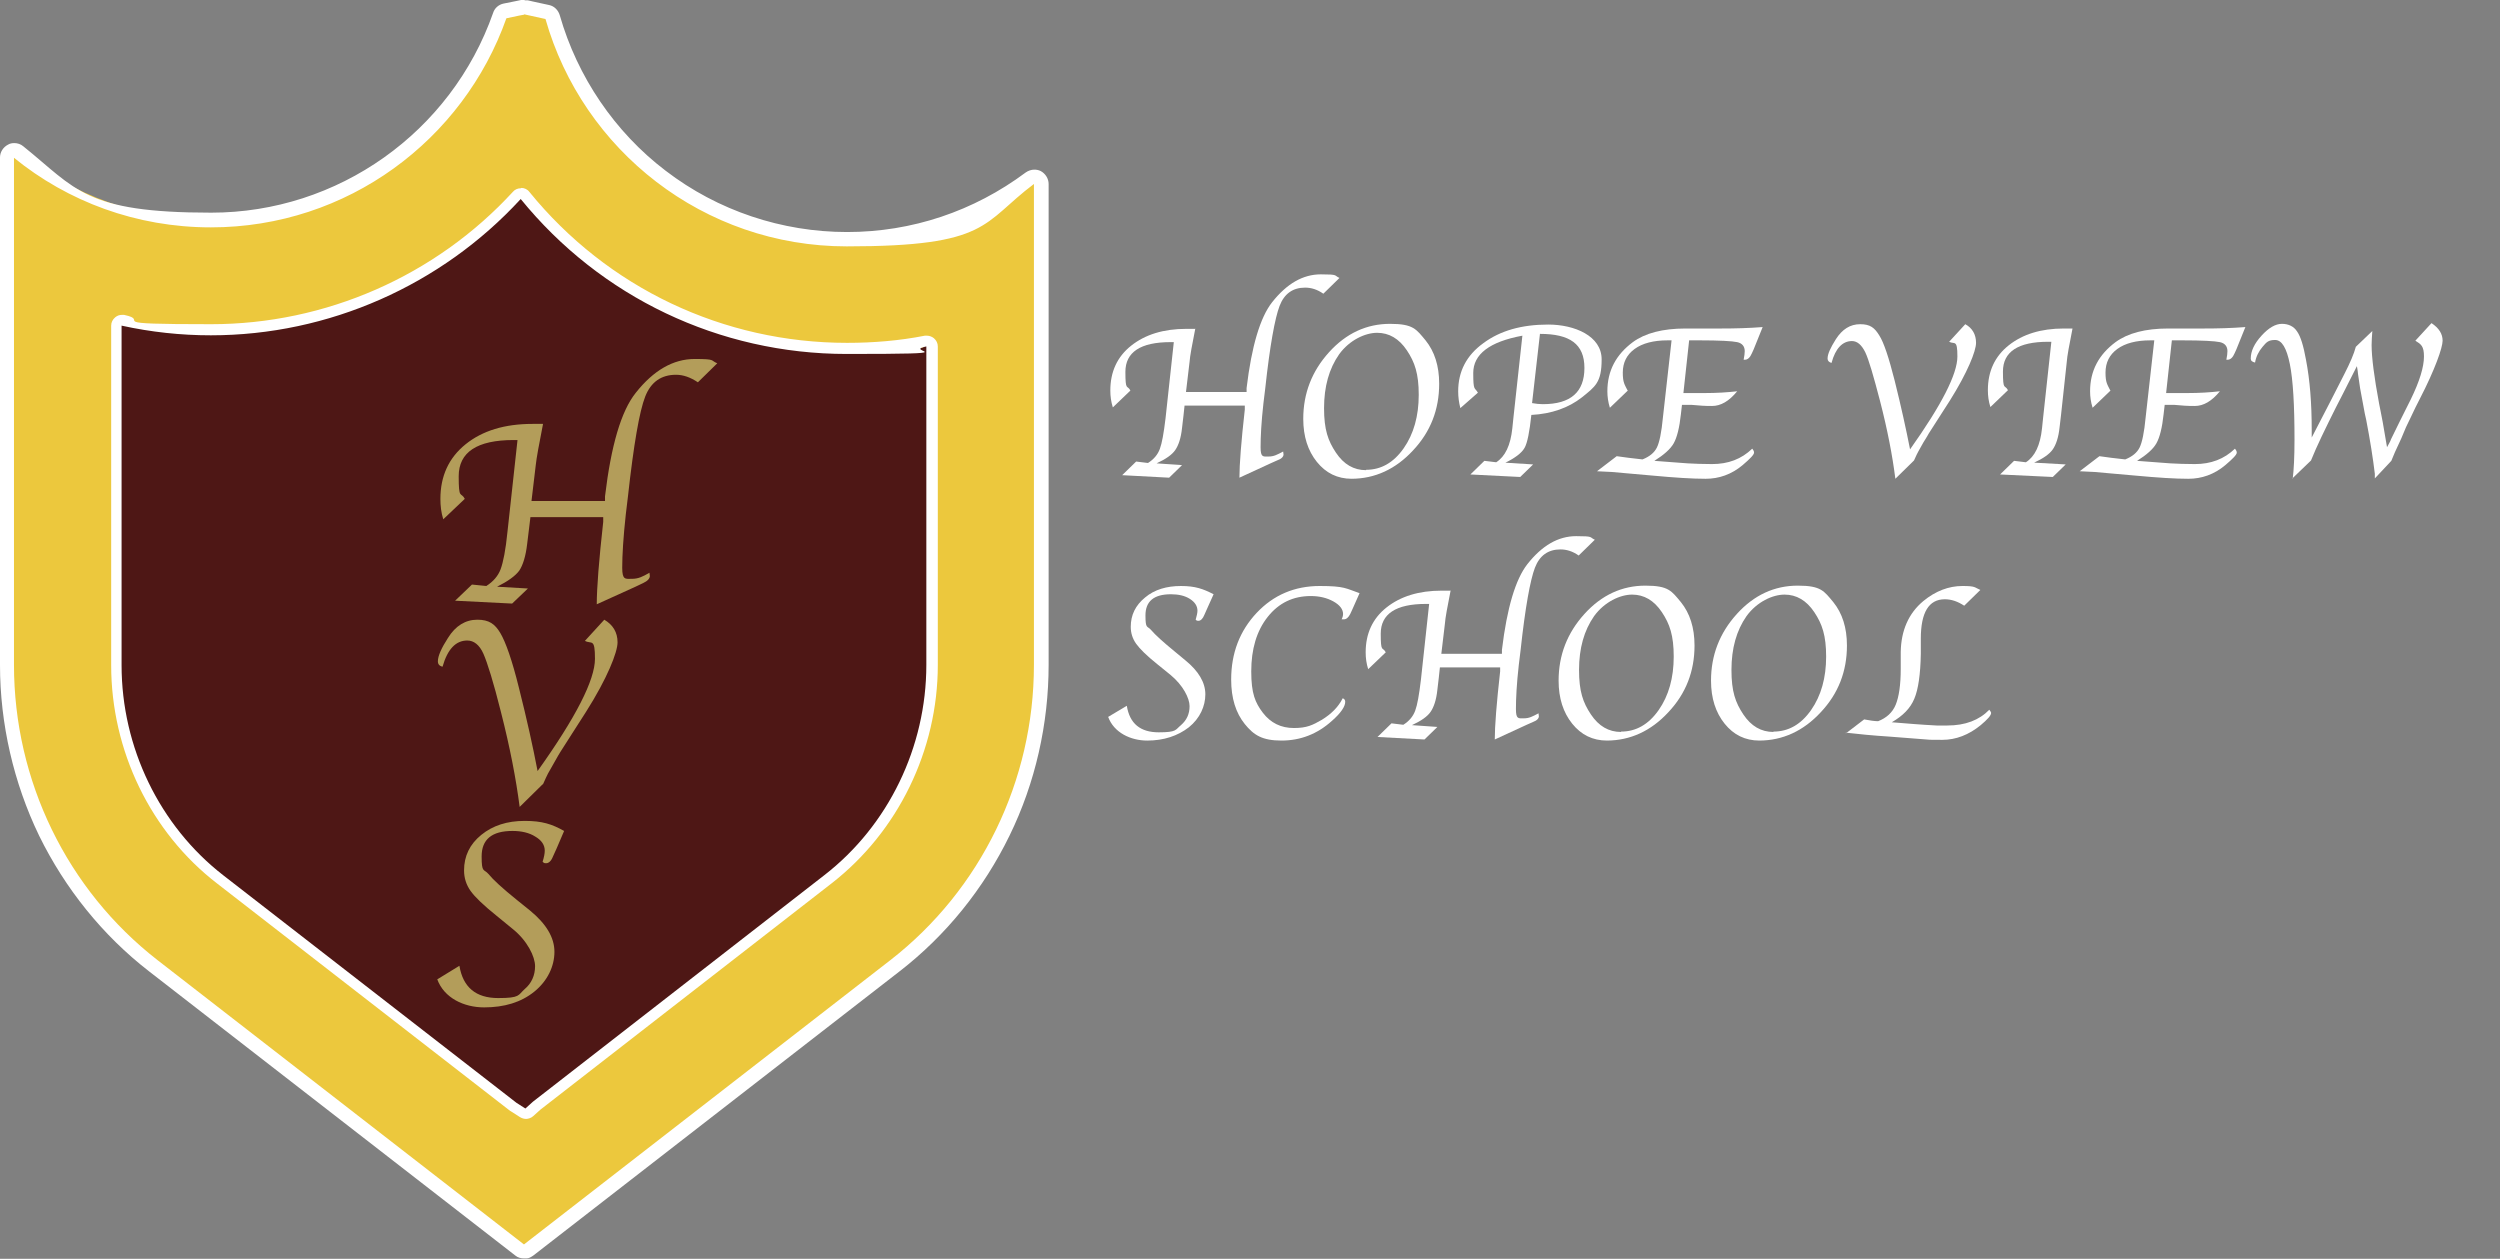 <?xml version="1.0" encoding="UTF-8"?><svg xmlns="http://www.w3.org/2000/svg" viewBox="0 0 697.1 351"><rect x="0" y="0" width="697.1" height="351" fill="#808080" stroke="none"/><defs><style>.c{fill:#b39d5a;}.d{fill:#4e1715;}.e{fill:#fff;}.f{fill:#ecc83d;}</style></defs><g id="a"><path class="f" d="M146.2,349c-.1,0-.2,0-.3,0-.3,0-.6-.2-.9-.4l-102.2-79.3C17.2,249.4,2,218.1,2,185.4V44c0-.8.4-1.5,1.1-1.8.3-.1.6-.2.9-.2.5,0,.9.2,1.3.4,15.1,12.2,34.1,19,53.6,19,36.2,0,68.5-22.9,80.5-57,.2-.7.8-1.1,1.5-1.3,3.1-.7,4.9-1,4.9-1,.1,0,.3,0,.4,0s0,0,0,0c.1,0,.2,0,.4,0,0,0,2.2.5,5.9,1.3.8.2,1.4.8,1.5,1.5,10.4,36.4,44.1,61.8,82,61.8s36.2-5.9,51-17c.4-.3.8-.4,1.2-.4s.6,0,.9.2c.7.3,1.1,1,1.1,1.8v134.1c0,32.7-15.2,64-40.8,83.8l-102.2,79.3c-.4.3-.8.4-1.2.4Z"/><path class="e" d="M146.2,4s2.2.5,5.9,1.3h0c10.4,36.6,44.1,63.4,84,63.4s37.7-6.5,52.2-17.4v134.1c0,32.3-14.8,62.7-40,82.3l-102.2,79.3h0s0,0,0,0l-102.2-79.3c-25.2-19.6-40-50-40-82.3V44c15,12.2,34.1,19.4,54.9,19.4,38.1,0,70.4-24.4,82.4-58.3,3.1-.7,4.9-1,4.9-1h0M146.2,0c0,0-.1,0-.2,0-.2,0-.5,0-.7,0,0,0-1.8.4-4.9,1-1.4.3-2.5,1.3-2.9,2.6-11.7,33.3-43.3,55.7-78.6,55.7s-37.6-6.6-52.4-18.5c-.7-.6-1.6-.9-2.5-.9-.6,0-1.2.1-1.7.4-1.4.7-2.3,2.1-2.3,3.6v141.5c0,16.4,3.8,32.9,10.9,47.6,7.2,14.7,17.7,27.8,30.6,37.8l102.2,79.3c.7.6,1.6.8,2.5.8s.4,0,.6,0c.7,0,1.3-.4,1.9-.8l102.2-79.3c12.9-10,23.4-23,30.6-37.8,7.2-14.7,10.9-31.2,10.9-47.6V51.3c0-1.5-.9-2.9-2.2-3.6-.6-.3-1.2-.4-1.8-.4-.8,0-1.7.3-2.4.8-14.5,10.8-31.7,16.6-49.8,16.6s-36-5.9-50.6-17.1c-14.2-10.8-24.6-26.2-29.5-43.3-.4-1.4-1.5-2.6-3-2.9-3.8-.8-5.9-1.3-5.9-1.3-.3,0-.6,0-.8,0h0Z"/><path class="d" d="M146.6,310.6c-.3,0-.6,0-.8-.3l-2.5-1.6s0,0,0,0l-81.7-63.4c-18.1-14.1-29-36.4-29-59.7v-94.7c0-.5.2-.9.6-1.2.3-.2.6-.3.9-.3s.2,0,.3,0c8.1,1.8,16.3,2.6,24.6,2.6,32.2,0,63.3-13.6,85.2-37.4.3-.3.7-.5,1.1-.5s0,0,0,0c.4,0,.8.2,1.1.6,22.1,27.1,54.8,42.6,89.7,42.6s14.8-.7,22-2.1c0,0,.2,0,.3,0,.3,0,.7.1,1,.3.3.3.5.7.5,1.2v88.8c0,23.3-10.8,45.7-29,59.7l-81.3,63.1-2,1.9c-.3.3-.7.4-1,.4Z"/><path class="e" d="M145.2,55.5c22.2,27.3,55.3,43.2,90.9,43.2s15-.7,22.2-2.1v88.8c0,22.9-10.6,44.8-28.4,58.6l-81.3,63.2-2.1,1.9-2.5-1.6-81.7-63.4c-17.8-13.8-28.4-35.7-28.4-58.6v-94.7c8.2,1.8,16.5,2.7,24.9,2.7,32.9,0,64.3-14,86.3-37.9M145.2,52.5c-.8,0-1.6.3-2.2,1-21.6,23.5-52.3,36.9-84.1,36.9s-16.3-.9-24.3-2.6c-.2,0-.4,0-.6,0-.7,0-1.3.2-1.9.7-.7.6-1.1,1.4-1.1,2.3v94.7c0,23.8,11,46.6,29.6,60.9l81.7,63.4c0,0,.1,0,.2.1l2.5,1.6c.5.3,1.1.5,1.7.5s1.5-.3,2-.8l2-1.8,81.2-63.1c18.5-14.4,29.6-37.1,29.6-60.9v-88.8c0-.9-.4-1.7-1.1-2.3-.5-.4-1.2-.7-1.9-.7-.2,0-.4,0-.6,0-7.1,1.4-14.4,2-21.7,2-34.5,0-66.8-15.3-88.6-42.1-.5-.7-1.4-1.1-2.2-1.1,0,0,0,0,0,0h0Z"/></g><g id="b"><path class="c" d="M151.4,118.3c-1.1,5.6-1.8,9.4-2,11.3l-1.2,10.1h20.5v-1.3c1.7-14.2,4.5-23.8,8.6-28.9,4.9-6.2,10.4-9.4,16.4-9.4s4.3.4,6.3,1.2l-5.4,5.3c-2.1-1.4-4.1-2.1-6.1-2.1-4.1,0-7,2-8.6,6.1-1.6,4.1-3.2,13.3-4.8,27.8l-.6,5c-.7,6.4-1,11.4-1,14.9s.9,3.1,2.7,3.1,3-.6,4.9-1.7c0,.4.1.7.1.9,0,.7-.6,1.4-1.9,2l-2.1,1-10.8,4.9c0-4.5.6-12.2,1.8-23v-1.3c.1,0-20.3,0-20.3,0l-.4,3.3-.5,4.1c-.4,3.5-1.2,6-2.2,7.5-1.1,1.5-3.2,3-6.2,4.5l8.6.5-4.4,4.2-15.9-.8,4.7-4.5,4,.4c1.9-1.2,3.3-2.8,4-4.7.7-1.9,1.4-5.3,1.9-10.4l2.8-25.6h-1.1c-10.2,0-15.3,3.4-15.3,10.1s.6,4.2,1.7,6.3l-6,5.7c-.6-1.9-.8-3.8-.8-5.7,0-6.3,2.3-11.4,7-15.2s10.9-5.7,18.7-5.7h2.9Z"/><path class="c" d="M151.3,218.7l-6.4,6.3c-1-7.8-2.7-16.6-5.2-26.4-2.1-8.4-3.8-13.8-4.9-16.3s-2.7-3.7-4.5-3.7c-3.2,0-5.5,2.4-6.9,7.3-.9-.2-1.3-.7-1.3-1.5,0-1.5,1-3.7,2.8-6.5,2.1-3.4,4.9-5.1,8.2-5.1s4.9,1.2,6.4,3.7c1.5,2.5,3.3,7.6,5.2,15.3,2.2,8.7,3.9,16.4,5.2,23.2,10.7-15,16-25.4,16-31.3s-.9-4-2.8-5l5.4-5.9c2.4,1.4,3.7,3.5,3.7,6.3s-2.9,10.1-8.8,19.4l-4.1,6.4-3,4.7c-.2.3-.8,1.3-1.8,3.1l-1.7,3c-.2.4-.7,1.4-1.4,3Z"/><path class="c" d="M121.9,273.1l6.2-3.8c1,6,4.6,9,10.8,9s5.5-.8,7.4-2.5c1.9-1.6,2.9-3.8,2.9-6.4s-2.1-7.1-6.4-10.5l-4.4-3.6c-3.6-2.9-6-5.2-7.2-6.9-1.2-1.7-1.8-3.6-1.8-5.7,0-4,1.6-7.3,4.8-9.9,3.2-2.6,7.2-3.9,12.1-3.9s7.6.9,11,2.8l-2.1,4.9-1,2.2c-.5,1.3-1.2,1.9-1.9,1.9s-.6-.1-1-.4c.4-1.3.6-2.3.6-3.1,0-1.6-.9-2.9-2.6-3.9-1.7-1.1-3.9-1.6-6.4-1.6-5.8,0-8.6,2.4-8.6,7.1s.6,3.4,1.9,4.9c1.3,1.6,3.9,4,8,7.3l3.6,2.9c4.5,3.7,6.8,7.5,6.8,11.5s-1.9,8.1-5.6,11.1c-3.7,3-8.4,4.4-14,4.4s-11.2-2.6-13.1-7.9Z"/><path class="e" d="M333.3,91.6c-.9,4.6-1.5,7.7-1.6,9.3l-1,8.4h16.9v-1.1c1.4-11.7,3.8-19.7,7.1-23.9,4.1-5.2,8.6-7.8,13.6-7.8s3.6.3,5.2,1l-4.5,4.4c-1.7-1.2-3.4-1.7-5.1-1.7-3.4,0-5.8,1.7-7.1,5.1-1.3,3.4-2.7,11-4,23l-.5,4.1c-.6,5.3-.8,9.4-.8,12.3s.7,2.6,2.2,2.6,2.4-.5,4.1-1.4c0,.4.1.6.1.8,0,.6-.5,1.2-1.6,1.6l-1.8.8-8.9,4.1c0-3.7.5-10.1,1.5-19v-1.1c.1,0-16.8,0-16.8,0l-.3,2.8-.4,3.4c-.3,2.9-1,4.9-1.9,6.2-.9,1.3-2.6,2.5-5.2,3.7l7.1.5-3.6,3.5-13.1-.7,3.9-3.8,3.3.4c1.6-1,2.7-2.3,3.3-3.9s1.1-4.4,1.6-8.6l2.3-21.2h-.9c-8.4,0-12.6,2.8-12.6,8.3s.5,3.5,1.4,5.2l-4.9,4.7c-.5-1.6-.7-3.1-.7-4.7,0-5.2,1.9-9.4,5.8-12.5,3.9-3.1,9-4.7,15.4-4.7h2.4Z"/><path class="e" d="M376.9,133.5c-4,0-7.2-1.6-9.7-4.7-2.5-3.1-3.8-7.1-3.8-12,0-7.1,2.4-13.3,7.2-18.6,4.8-5.3,10.5-7.9,17-7.9s7.3,1.5,9.9,4.6c2.5,3.1,3.8,7.1,3.8,12.1,0,7.2-2.4,13.4-7.3,18.6-4.8,5.2-10.6,7.9-17.2,7.9ZM380.9,131c4.2,0,7.7-2,10.5-6,2.8-4,4.2-9,4.2-14.9s-1.1-9.1-3.3-12.4c-2.2-3.3-5-4.9-8.3-4.9s-7.7,2-10.6,6c-2.8,4-4.2,9-4.2,15s1.1,9.1,3.3,12.4c2.2,3.3,5,4.9,8.4,4.9Z"/><path class="e" d="M419.5,129l8,.5-3.6,3.5-13.9-.7,3.9-3.8,3.3.4c2.5-1.6,4-4.7,4.5-9.5l.3-2.9,2.5-22.9c-9.2,1.7-13.7,5.2-13.7,10.4s.4,3.9,1.3,5.5l-4.9,4.3c-.4-1.6-.6-3.1-.6-4.7,0-5.5,2.3-10,7-13.4,4.7-3.5,10.7-5.2,18.1-5.2s14.9,3.2,14.9,9.7-1.8,7.6-5.5,10.6c-3.7,2.9-8.4,4.6-14.1,4.9-.5,4.7-1.1,7.8-1.9,9.2-.8,1.4-2.6,2.8-5.5,4.2ZM429.4,93.1l-2.2,19.3c1.1.2,2.1.3,3,.3,7.8,0,11.6-3.4,11.6-10.1s-4.1-9.5-12.4-9.5Z"/><path class="e" d="M453.8,109l-4.9,4.7c-.5-1.6-.7-3.1-.7-4.6,0-5.7,2.4-10.2,7.1-13.7,3.4-2.5,8.3-3.8,14.7-3.8h10c3.8,0,7.6-.1,11.5-.4l-2.5,6.2-.5,1.1c-.5,1.2-1.2,1.8-1.9,1.8s-.3,0-.4,0c.2-1,.3-1.8.3-2.4,0-1.3-.7-2.2-2.1-2.5s-4.9-.5-10.5-.5h-2.9l-1.6,14.7h5.9c3.4,0,6.5-.2,9.1-.5-2.3,2.8-4.6,4.1-7,4.1s-3.2-.1-5.6-.3c-1,0-1.7,0-2.1,0h-.7l-.3,2.6c-.4,3.8-1.1,6.5-2,8.1-.9,1.6-2.7,3.2-5.4,4.9l6.6.5,2.7.2c1.9.1,4.2.2,6.8.2,4.5,0,8.2-1.4,11.2-4.3.3.4.5.7.5,1.1,0,.6-1.1,1.7-3.2,3.5-3.1,2.6-6.6,3.8-10.3,3.8s-8.4-.3-14.9-.9l-11.3-1c-.4,0-1.7-.1-4.1-.2l5.5-4.2c2,.3,4.4.6,7.2.9,2-.8,3.3-1.9,4-3.3s1.3-4.2,1.7-8.5l2.4-21.4h-1.1c-3.9,0-7,.8-9.2,2.4-2.2,1.6-3.3,3.8-3.3,6.6s.5,3.3,1.4,5.1Z"/><path class="e" d="M533.8,128.3l-5.3,5.2c-.8-6.4-2.2-13.7-4.3-21.8-1.8-6.9-3.1-11.4-4.1-13.5-1-2-2.2-3.1-3.7-3.1-2.6,0-4.6,2-5.7,6.1-.7-.2-1.1-.6-1.1-1.2,0-1.3.8-3,2.3-5.4,1.8-2.8,4-4.2,6.8-4.2s4,1,5.3,3.1c1.3,2,2.7,6.3,4.3,12.6,1.8,7.2,3.2,13.6,4.3,19.2,8.8-12.4,13.2-21,13.2-25.9s-.8-3.3-2.3-4.1l4.5-4.9c2,1.1,3,2.9,3,5.2s-2.4,8.3-7.3,16.1l-3.4,5.3-2.5,3.9c-.1.2-.6,1.1-1.5,2.5l-1.4,2.5c-.2.3-.6,1.2-1.2,2.5Z"/><path class="e" d="M559.9,108.8l-4.9,4.7c-.5-1.6-.7-3.1-.7-4.7,0-5.2,1.9-9.4,5.8-12.5s9-4.7,15.4-4.7h2.4c-.9,4.6-1.5,7.7-1.6,9.3l-1.6,14.8-.4,3.4c-.3,2.9-1,4.9-1.9,6.2-.9,1.3-2.6,2.5-5.2,3.7l8.8.5-3.6,3.5-14.7-.7,3.9-3.8,3.3.4c2.5-1.6,4-4.7,4.5-9.5l.3-2.9,2.3-21.2h-.9c-8.4,0-12.6,2.8-12.6,8.3s.5,3.5,1.4,5.2Z"/><path class="e" d="M588.4,109l-4.9,4.7c-.5-1.6-.7-3.1-.7-4.6,0-5.7,2.4-10.2,7.1-13.7,3.4-2.5,8.3-3.8,14.7-3.8h10c3.8,0,7.6-.1,11.5-.4l-2.5,6.2-.5,1.1c-.5,1.2-1.2,1.8-1.9,1.8s-.3,0-.4,0c.2-1,.3-1.8.3-2.4,0-1.3-.7-2.2-2.1-2.5s-4.9-.5-10.5-.5h-2.9l-1.6,14.7h5.9c3.4,0,6.5-.2,9.1-.5-2.3,2.8-4.6,4.1-7,4.1s-3.2-.1-5.6-.3c-1,0-1.7,0-2.1,0h-.7l-.3,2.6c-.4,3.8-1.1,6.5-2,8.1-.9,1.6-2.7,3.2-5.4,4.9l6.6.5,2.7.2c1.9.1,4.2.2,6.8.2,4.5,0,8.2-1.4,11.2-4.3.3.4.5.7.5,1.1,0,.6-1.1,1.7-3.2,3.5-3.1,2.6-6.6,3.8-10.3,3.8s-8.4-.3-14.9-.9l-11.3-1c-.4,0-1.7-.1-4.1-.2l5.5-4.2c2,.3,4.4.6,7.2.9,2-.8,3.3-1.9,4-3.3s1.3-4.2,1.7-8.5l2.4-21.4h-1.1c-3.9,0-7,.8-9.2,2.4-2.2,1.6-3.3,3.8-3.3,6.6s.5,3.3,1.4,5.1Z"/><path class="e" d="M639.3,133.5c.3-2.4.5-6,.5-10.9,0-9.6-.4-16.6-1.3-21.1-.9-4.4-2.2-6.7-4.1-6.7s-2.4.6-3.5,1.9c-1.1,1.3-1.8,2.7-2.1,4.4-.8-.2-1.2-.5-1.2-1.1,0-2.1,1-4.2,3-6.4,2-2.2,3.9-3.3,5.7-3.3s3.3.7,4.2,2.1c1,1.4,1.8,4,2.5,7.9,1.1,5.7,1.6,12.2,1.6,19.6v2.1s4.4-8.5,4.4-8.5l1.9-3.7,2.8-5.5c1.6-3.1,2.7-5.7,3.2-7.6l4.6-4.4c-.1,1.5-.2,2.8-.2,3.9,0,3.4.7,8.9,2.1,16.4l.4,2,.6,3.1c.4,2.2.8,4.5,1.2,7,.6-1.1,1-1.8,1.1-2.2l2.5-5.1,3-6c2.5-5.1,3.7-9.1,3.7-12s-.8-3.4-2.4-4.4l4.5-4.9c2.1,1.4,3.1,3,3.1,4.9s-2.1,8-6.4,16.3c-.7,1.4-1.6,3.1-2.5,5.1l-1.3,2.7-1.3,3.1-1.8,3.9c-.1.3-.5,1.2-1,2.4l-4.6,4.9v-1.3c-.5-4.2-1.3-9.3-2.4-15l-.4-1.8-.5-2.7c-.4-2-.6-3.4-.8-4.3l-.6-4.1c0-.3-.1-1-.3-2.1l-4.1,8.1-1.7,3.3c-3,6-5.4,10.9-7,14.9l-5.2,5Z"/><path class="e" d="M309,199.9l5.2-3.1c.8,5,3.8,7.4,8.9,7.4s4.6-.7,6.2-2c1.6-1.4,2.4-3.1,2.4-5.3s-1.8-5.8-5.3-8.7l-3.7-3c-3-2.4-4.9-4.3-5.9-5.7-1-1.4-1.5-3-1.5-4.7,0-3.3,1.3-6,4-8.2,2.6-2.2,6-3.2,10-3.2s6.2.8,9.1,2.3l-1.8,4-.8,1.8c-.4,1-1,1.6-1.6,1.6s-.5-.1-.8-.3c.3-1.1.5-1.9.5-2.5,0-1.3-.7-2.4-2.1-3.3-1.4-.9-3.2-1.3-5.3-1.3-4.8,0-7.1,2-7.1,5.9s.5,2.8,1.6,4.1c1.1,1.3,3.3,3.3,6.6,6l2.9,2.4c3.7,3,5.6,6.2,5.6,9.5s-1.5,6.7-4.6,9.2c-3.1,2.4-7,3.7-11.6,3.7s-9.3-2.2-10.9-6.6Z"/><path class="e" d="M374.4,194.7c.5.2.7.5.7,1,0,1.3-1.2,3.1-3.7,5.3-4.1,3.7-8.8,5.5-14.1,5.5s-7.7-1.5-10.2-4.6c-2.5-3.1-3.8-7.2-3.8-12.4,0-7.4,2.4-13.6,7.1-18.6,4.7-5,10.6-7.5,17.6-7.5s7.3.7,11.1,2l-2,4.5-.6,1.3c-.5,1-1.1,1.5-1.8,1.5s-.4,0-.6,0c.3-.6.4-1.1.4-1.5,0-1.3-.9-2.5-2.7-3.5-1.8-1-3.9-1.5-6.3-1.5-4.9,0-8.9,1.9-12,5.8s-4.6,9-4.6,15.2,1.1,8.7,3.2,11.5c2.2,2.9,5.1,4.3,8.7,4.3s5.2-.8,7.8-2.3c2.6-1.6,4.5-3.5,5.7-5.8Z"/><path class="e" d="M404.5,164.6c-.9,4.6-1.5,7.7-1.6,9.3l-1,8.4h16.9v-1.1c1.4-11.7,3.8-19.7,7.1-23.9,4.1-5.2,8.6-7.8,13.6-7.8s3.6.3,5.2,1l-4.5,4.4c-1.7-1.2-3.4-1.7-5.1-1.7-3.4,0-5.8,1.7-7.1,5.1-1.3,3.4-2.7,11-4,23l-.5,4.1c-.6,5.3-.8,9.4-.8,12.3s.7,2.6,2.2,2.6,2.4-.5,4.1-1.4c0,.4.1.6.1.8,0,.6-.5,1.2-1.6,1.6l-1.8.8-8.9,4.1c0-3.7.5-10.1,1.5-19v-1.1c.1,0-16.8,0-16.8,0l-.3,2.8-.4,3.4c-.3,2.9-1,4.9-1.9,6.2-.9,1.3-2.6,2.5-5.2,3.7l7.1.5-3.6,3.5-13.1-.7,3.9-3.8,3.3.4c1.6-1,2.7-2.3,3.3-3.9s1.1-4.4,1.6-8.6l2.3-21.2h-.9c-8.4,0-12.6,2.8-12.6,8.3s.5,3.5,1.4,5.2l-4.9,4.7c-.5-1.6-.7-3.1-.7-4.7,0-5.2,1.9-9.4,5.8-12.5,3.9-3.1,9-4.7,15.4-4.7h2.4Z"/><path class="e" d="M448.1,206.5c-4,0-7.2-1.6-9.7-4.7-2.5-3.1-3.8-7.1-3.8-12,0-7.1,2.4-13.3,7.2-18.6,4.8-5.3,10.5-7.9,17-7.9s7.3,1.5,9.9,4.6c2.5,3.1,3.8,7.1,3.8,12.1,0,7.2-2.4,13.4-7.3,18.6-4.8,5.2-10.6,7.9-17.2,7.9ZM452,204c4.2,0,7.7-2,10.5-6,2.8-4,4.2-9,4.2-14.9s-1.1-9.1-3.3-12.4c-2.2-3.3-5-4.9-8.3-4.9s-7.7,2-10.6,6c-2.8,4-4.2,9-4.2,15s1.1,9.1,3.3,12.4c2.2,3.3,5,4.9,8.4,4.9Z"/><path class="e" d="M490.6,206.5c-4,0-7.2-1.6-9.7-4.7-2.5-3.1-3.8-7.1-3.8-12,0-7.1,2.4-13.3,7.2-18.6,4.8-5.3,10.5-7.9,17-7.9s7.3,1.5,9.9,4.6c2.5,3.1,3.8,7.1,3.8,12.1,0,7.2-2.4,13.4-7.3,18.6-4.8,5.2-10.6,7.9-17.2,7.9ZM494.5,204c4.2,0,7.7-2,10.5-6,2.8-4,4.2-9,4.2-14.9s-1.1-9.1-3.3-12.4c-2.2-3.3-5-4.9-8.3-4.9s-7.7,2-10.6,6c-2.8,4-4.2,9-4.2,15s1.1,9.1,3.3,12.4c2.2,3.3,5,4.9,8.4,4.9Z"/><path class="e" d="M514.7,204.5l5.1-3.9c1.6.3,2.9.5,3.9.5,2.3-.9,4-2.4,4.9-4.6.9-2.2,1.4-5.5,1.4-10v-4.7c.1-6,2.2-10.8,6.3-14.2,3.4-2.8,7.1-4.2,10.9-4.2s3.3.4,5,1.1l-4.5,4.4c-1.8-1.2-3.6-1.8-5.4-1.8-4.5,0-6.7,3.7-6.7,11v4.2c-.1,5.7-.7,9.9-1.8,12.5-1.1,2.7-3.2,4.8-6.3,6.6l6.3.5,2.8.2,3.4.2c.9,0,1.9,0,3,0,5,0,8.9-1.5,11.7-4.4.3.4.5.7.5.9,0,.7-1,1.8-2.9,3.4-3.3,2.7-6.9,4.1-10.7,4.1s-3.5,0-5.7-.2l-9-.7c-4.7-.3-8.7-.7-12.2-1.1Z"/></g></svg>